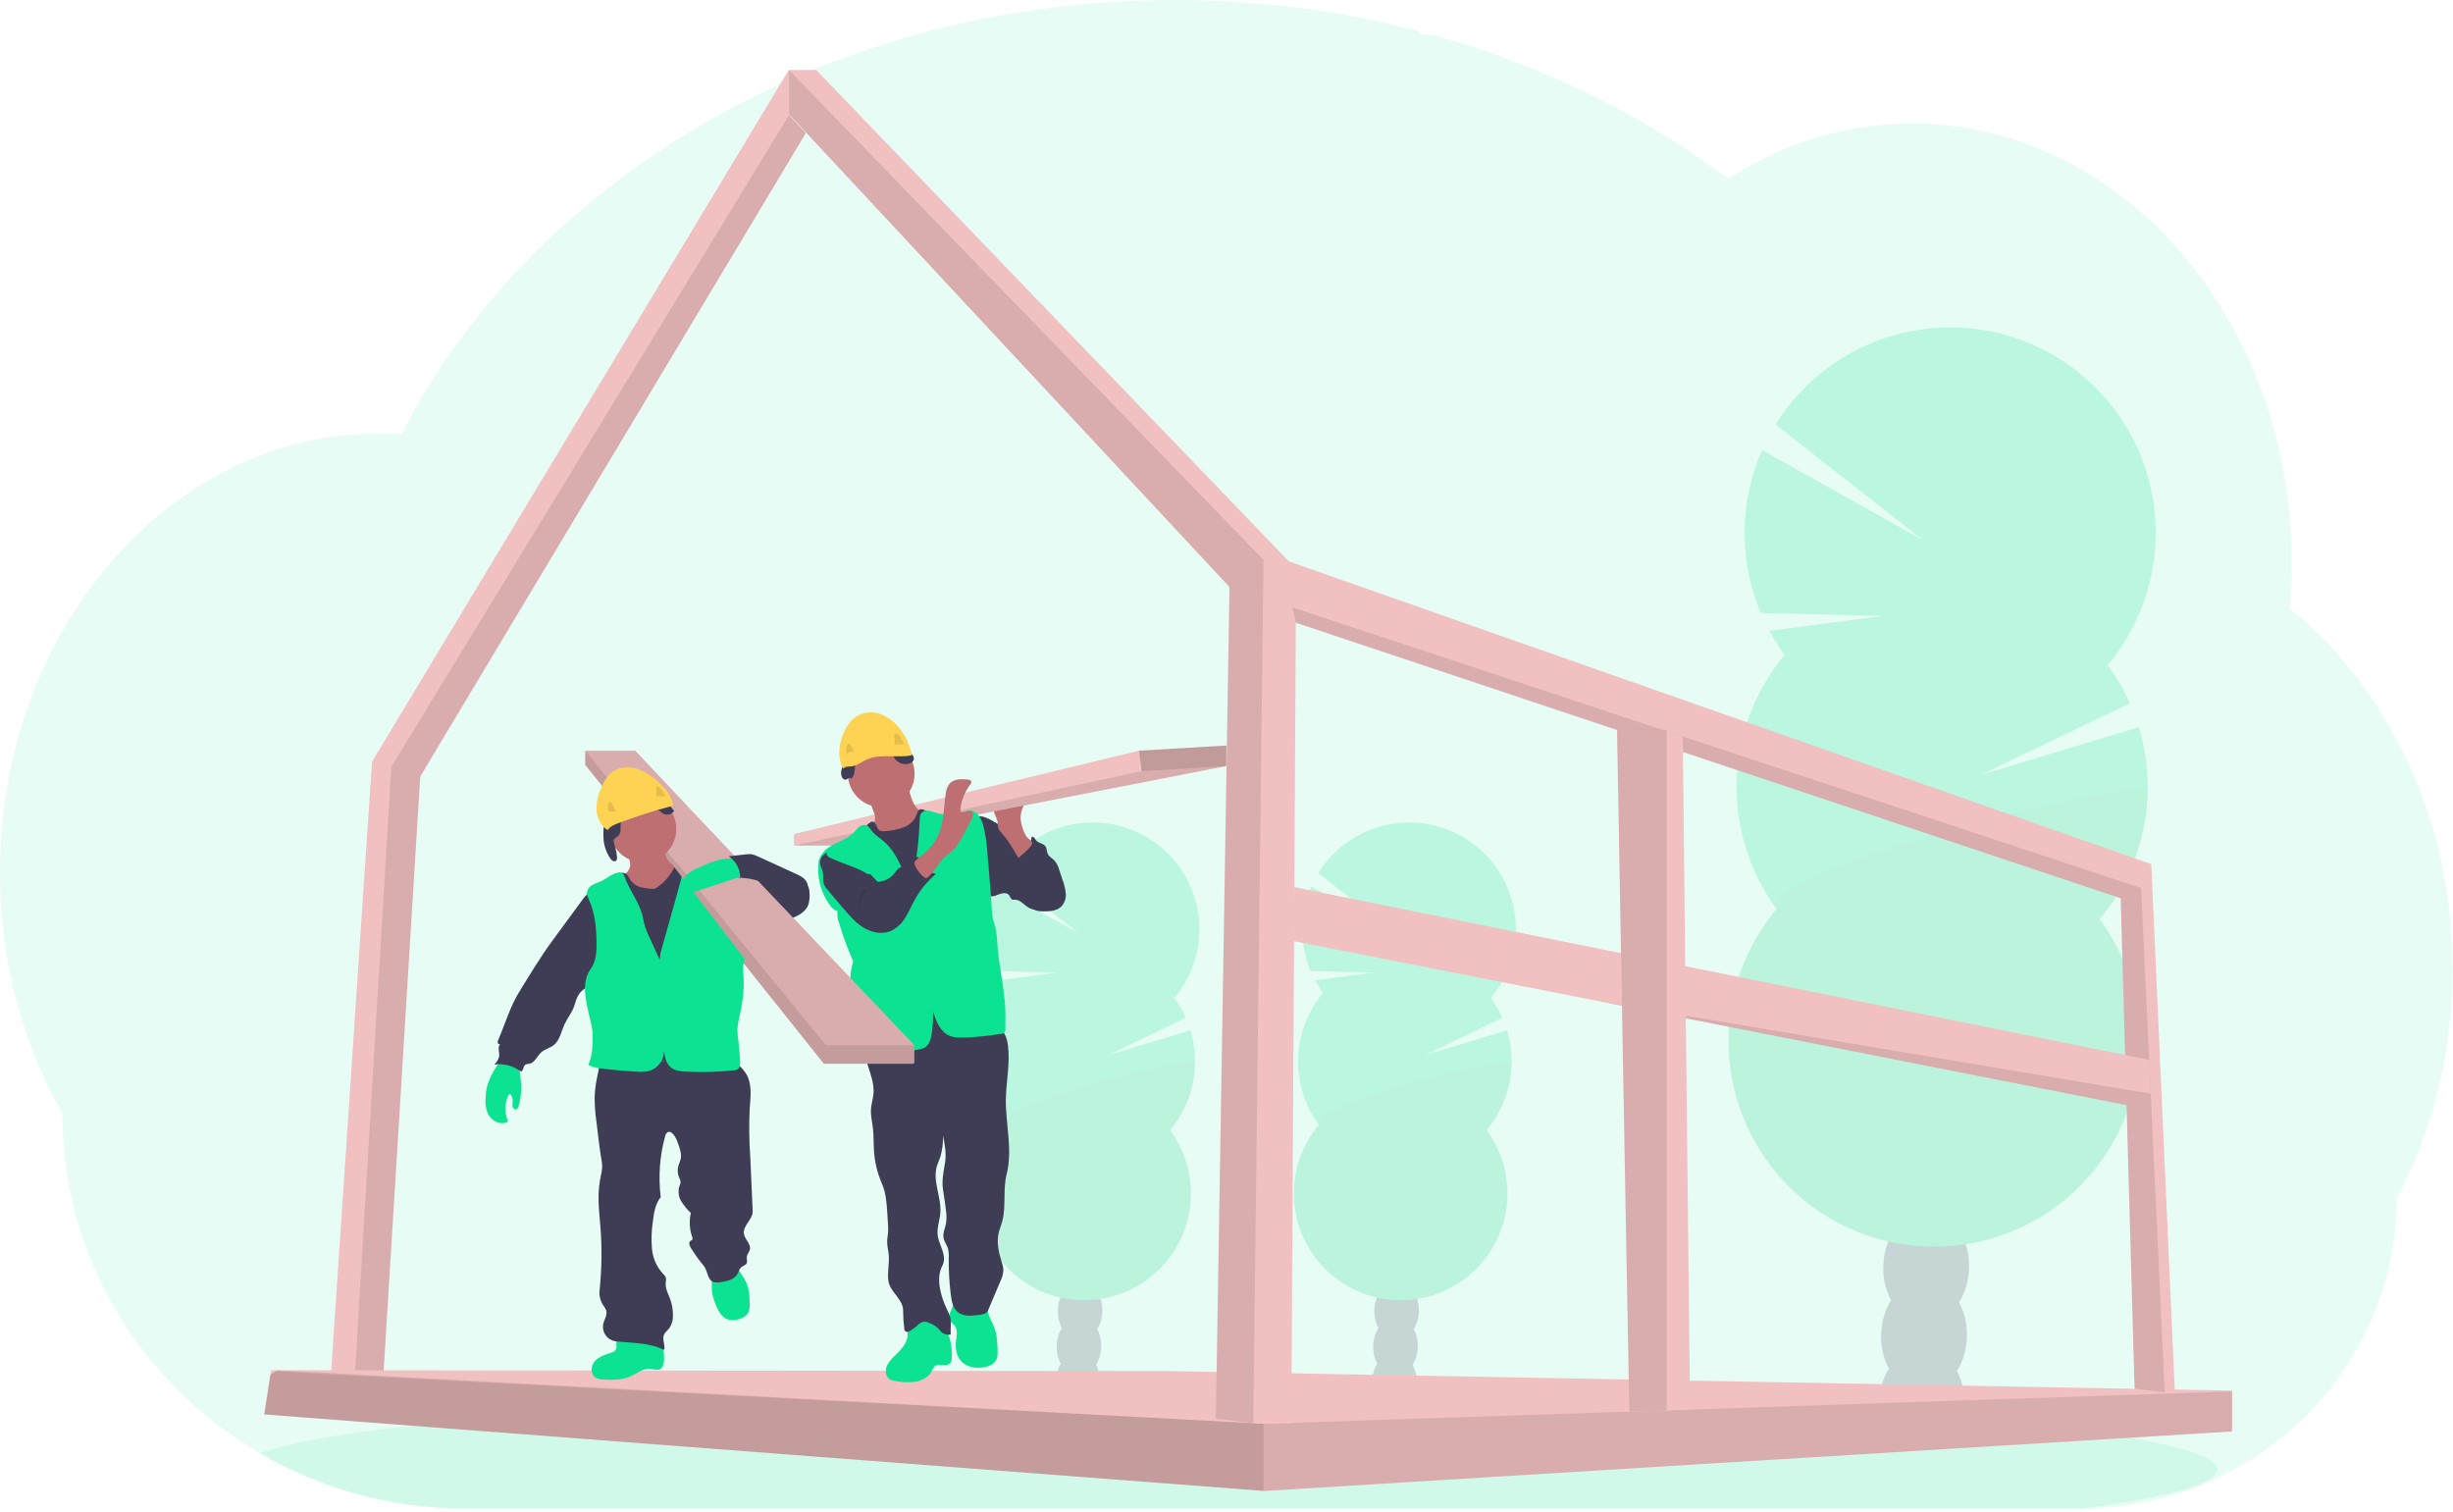 <svg xmlns="http://www.w3.org/2000/svg" width="589" height="363" viewBox="0 0 589 363" fill="none"><g clip-path="url(#clip0_2595_26)"><path opacity="0.1" d="M588.912 232.655C588.922 242.469 587.735 252.248 585.377 261.775C584.584 264.985 583.662 268.128 582.612 271.205C581.327 275.003 579.839 278.728 578.152 282.365C577.302 284.205 576.404 286.008 575.457 287.775C575.473 297.839 573.401 307.797 569.372 317.02C562.09 333.567 549.104 346.947 532.782 354.72C522.577 359.589 511.424 362.15 500.117 362.22H111.797C94.52 362.257 77.541 357.718 62.587 349.065L62.357 348.935C60.227 347.688 58.151 346.368 56.127 344.975C51.575 341.83 47.298 338.304 43.342 334.435C37.988 329.203 33.271 323.358 29.287 317.02C19.931 302.164 14.975 284.962 14.992 267.405C5.517 250.78 -0.008 230.865 -0.008 209.465C-0.008 182.465 8.772 157.835 23.197 139.19C26.204 135.295 29.499 131.629 33.052 128.225C36.558 124.856 40.327 121.771 44.322 119C47.519 116.78 50.859 114.776 54.322 113C55.767 112.265 57.217 111.57 58.692 110.925C59.987 110.35 61.297 109.815 62.622 109.31C64.212 108.707 65.822 108.152 67.452 107.645C69.082 107.138 70.691 106.695 72.277 106.315C74.611 105.745 76.984 105.282 79.397 104.925C81.397 104.63 83.397 104.425 85.397 104.27C86.987 104.15 88.592 104.085 90.207 104.065H91.082C92.862 104.065 94.632 104.135 96.387 104.255C96.572 103.885 96.772 103.51 96.957 103.145C97.657 101.81 98.382 100.48 99.112 99.18C99.111 99.168 99.111 99.157 99.112 99.145C99.237 98.915 99.362 98.69 99.492 98.47C100.082 97.405 100.697 96.35 101.327 95.305C101.617 94.805 101.902 94.335 102.197 93.865C102.26 93.748 102.328 93.635 102.402 93.525C102.702 93.025 103.007 92.525 103.317 92.025C104.861 89.558 106.466 87.135 108.132 84.755L108.557 84.145C108.817 83.775 109.057 83.415 109.347 83.045C110.037 82.08 110.747 81.11 111.462 80.16C111.962 79.48 112.462 78.805 113.002 78.16C114.302 76.493 115.635 74.827 117.002 73.16C118.369 71.493 119.789 69.848 121.262 68.225C121.462 68 121.662 67.78 121.872 67.56L124.007 65.23C124.112 65.12 124.202 65.02 124.302 64.92C124.557 64.645 124.802 64.37 125.077 64.105C126.222 62.89 127.397 61.7 128.577 60.515C134.582 54.534 140.98 48.96 147.727 43.83C147.992 43.62 148.262 43.42 148.527 43.22C149.797 42.265 151.087 41.32 152.377 40.39C159.473 35.3 166.89 30.673 174.582 26.54C175.112 26.235 175.652 25.95 176.197 25.67C183.093 22.022 190.186 18.757 197.442 15.89C201.397 14.325 205.442 12.855 209.512 11.51C212.222 10.62 214.942 9.775 217.697 8.98C222.004 7.74 226.34 6.628 230.707 5.645C243.572 2.758 256.659 0.975 269.827 0.315C273.827 0.112 277.872 0.007 281.962 2.06464e-05C301.697 -0.026 321.355 2.461 340.462 7.4C340.66 7.699 340.93 7.942 341.247 8.107C341.565 8.273 341.919 8.354 342.277 8.345H343.957C344.687 8.545 345.412 8.745 346.142 8.955C350.219 10.128 354.237 11.41 358.197 12.8L359.197 13.16C368.971 16.636 378.481 20.813 387.652 25.66C395.92 30.019 403.88 34.937 411.477 40.38C412.647 41.22 413.8 42.067 414.937 42.92C416.317 42.037 417.72 41.19 419.147 40.38C424.657 37.242 430.508 34.748 436.587 32.945C449.296 29.184 462.743 28.658 475.707 31.415C492.332 34.94 507.382 43.69 519.537 56.135C524.486 61.227 528.892 66.82 532.682 72.825C532.957 73.255 533.232 73.69 533.497 74.13C536.755 79.445 539.555 85.026 541.867 90.815C541.952 91.03 542.037 91.23 542.112 91.44C544.247 96.861 545.968 102.435 547.262 108.115C547.322 108.405 547.392 108.69 547.452 108.98C548.662 114.477 549.484 120.053 549.912 125.665C549.912 125.865 549.912 126.07 549.952 126.28C550.162 129.183 550.269 132.117 550.272 135.08C550.272 137.73 550.182 140.36 550.017 142.97C550.017 143.255 549.977 143.55 549.952 143.845C549.907 144.6 549.842 145.345 549.777 146.105C553.596 149.185 557.17 152.557 560.467 156.19C561.924 157.78 563.334 159.43 564.697 161.14C568.85 166.345 572.499 171.931 575.597 177.825C584.052 193.785 588.912 212.56 588.912 232.655Z" fill="#0BE392"></path><path opacity="0.1" d="M532.412 352.87C532.412 356.285 520.647 359.485 500.117 362.235H111.797C94.52 362.272 77.541 357.733 62.587 349.08L62.357 348.95C68.257 346.8 78.907 344.795 93.402 342.985L94.052 342.905C100.552 342.11 107.817 341.355 115.757 340.64C115.957 340.64 116.162 340.61 116.362 340.585C122.662 340.025 129.364 339.5 136.467 339.01C136.692 339.01 136.912 338.97 137.137 338.96C139.877 338.763 142.674 338.577 145.527 338.4L146.627 338.33C167.402 337.04 191.017 336.01 216.627 335.33H216.657C220.244 335.23 223.869 335.142 227.532 335.065C231.606 334.968 235.729 334.883 239.902 334.81C243.087 334.74 246.312 334.69 249.547 334.64H249.622C264.217 334.42 279.297 334.31 294.717 334.31C332.847 334.31 368.887 335.005 400.822 336.255H400.912C405.822 336.445 410.642 336.655 415.342 336.87L419.342 337.06C424.646 337.313 429.812 337.585 434.842 337.875C493.992 341.24 532.412 346.705 532.412 352.87Z" fill="#0BE392"></path><g opacity="0.2"><path d="M340.14 332.015C340.124 332.554 340.062 333.091 339.955 333.62C336.475 333.067 332.975 332.567 329.455 332.12C329.455 331.98 329.455 331.835 329.455 331.69C329.488 330.191 329.919 328.727 330.705 327.45C331.735 325.82 333.3 324.8 335.025 324.855C336.75 324.91 338.245 326.025 339.17 327.71C339.87 329.033 340.204 330.519 340.14 332.015Z" fill="#3F3D56"></path><path d="M340.428 323.471C340.55 319.604 338.255 316.394 335.302 316.3C332.348 316.207 329.855 319.266 329.733 323.133C329.611 327 331.906 330.21 334.859 330.303C337.812 330.397 340.305 327.338 340.428 323.471Z" fill="#3F3D56"></path><path d="M340.699 314.911C340.821 311.044 338.526 307.834 335.573 307.74C332.62 307.647 330.127 310.706 330.004 314.573C329.882 318.44 332.177 321.65 335.131 321.743C338.084 321.837 340.577 318.777 340.699 314.911Z" fill="#3F3D56"></path><path d="M340.969 306.35C341.091 302.484 338.796 299.273 335.843 299.18C332.889 299.087 330.396 302.146 330.274 306.012C330.152 309.879 332.447 313.09 335.4 313.183C338.353 313.276 340.846 310.217 340.969 306.35Z" fill="#3F3D56"></path><path d="M341.236 297.79C341.358 293.923 339.063 290.713 336.11 290.62C333.157 290.526 330.664 293.585 330.542 297.452C330.419 301.319 332.714 304.529 335.668 304.623C338.621 304.716 341.114 301.657 341.236 297.79Z" fill="#3F3D56"></path><path d="M317.69 238.395C316.986 237.442 316.351 236.439 315.79 235.395L329.92 233.53L314.71 233.165C313.353 229.945 312.667 226.483 312.693 222.989C312.72 219.495 313.459 216.043 314.865 212.845L334.925 224.07L316.55 209.65C318.404 206.652 320.856 204.068 323.753 202.06C326.65 200.052 329.93 198.663 333.388 197.98C336.846 197.297 340.408 197.334 343.851 198.089C347.294 198.844 350.544 200.301 353.399 202.368C356.254 204.436 358.651 207.07 360.442 210.106C362.233 213.142 363.379 216.514 363.808 220.013C364.237 223.512 363.94 227.061 362.936 230.44C361.931 233.819 360.241 236.954 357.97 239.65C359.066 241.133 359.996 242.731 360.745 244.415L342.2 253.315L361.865 247.4C363.104 251.486 363.303 255.817 362.446 260C361.589 264.183 359.702 268.085 356.955 271.355C359.81 275.229 361.518 279.828 361.882 284.626C362.247 289.424 361.253 294.228 359.016 298.489C356.778 302.749 353.387 306.294 349.23 308.717C345.073 311.141 340.318 312.346 335.508 312.195C330.698 312.043 326.028 310.541 322.032 307.86C318.036 305.179 314.874 301.428 312.91 297.035C310.945 292.642 310.257 287.785 310.922 283.019C311.588 278.253 313.582 273.771 316.675 270.085C313.264 265.456 311.509 259.814 311.69 254.067C311.871 248.32 313.979 242.8 317.675 238.395H317.69Z" fill="#0BE392"></path><path opacity="0.1" d="M362.955 255.685C362.78 261.436 360.666 266.958 356.955 271.355C359.81 275.229 361.518 279.828 361.882 284.626C362.247 289.424 361.253 294.228 359.016 298.489C356.778 302.749 353.387 306.294 349.23 308.717C345.073 311.141 340.318 312.346 335.508 312.195C330.698 312.043 326.028 310.541 322.032 307.86C318.036 305.179 314.874 301.428 312.91 297.035C310.945 292.642 310.257 287.785 310.922 283.019C311.588 278.253 313.582 273.771 316.675 270.085C313.39 265.62 363.045 252.81 362.955 255.685Z" fill="black"></path></g><g opacity="0.2"><path d="M264.14 332.015C264.124 332.554 264.062 333.091 263.955 333.62C260.475 333.067 256.975 332.567 253.455 332.12C253.455 331.98 253.455 331.835 253.455 331.69C253.488 330.191 253.919 328.727 254.705 327.45C255.735 325.82 257.3 324.8 259.025 324.855C260.75 324.91 262.245 326.025 263.17 327.71C263.87 329.033 264.204 330.519 264.14 332.015Z" fill="#3F3D56"></path><path d="M264.422 323.473C264.544 319.606 262.249 316.396 259.296 316.303C256.342 316.209 253.849 319.268 253.727 323.135C253.605 327.002 255.9 330.212 258.853 330.306C261.806 330.399 264.3 327.34 264.422 323.473Z" fill="#3F3D56"></path><path d="M264.695 314.913C264.817 311.046 262.522 307.836 259.569 307.742C256.616 307.649 254.123 310.708 254.001 314.575C253.878 318.442 256.173 321.652 259.127 321.745C262.08 321.839 264.573 318.78 264.695 314.913Z" fill="#3F3D56"></path><path d="M264.963 306.353C265.085 302.486 262.79 299.275 259.837 299.182C256.883 299.089 254.39 302.148 254.268 306.015C254.146 309.881 256.441 313.092 259.394 313.185C262.347 313.278 264.841 310.219 264.963 306.353Z" fill="#3F3D56"></path><path d="M265.23 297.792C265.353 293.925 263.058 290.715 260.104 290.622C257.151 290.528 254.658 293.587 254.536 297.454C254.414 301.321 256.709 304.531 259.662 304.625C262.615 304.718 265.108 301.659 265.23 297.792Z" fill="#3F3D56"></path><path d="M241.69 238.395C240.986 237.442 240.351 236.439 239.79 235.395L253.92 233.53L238.71 233.165C237.353 229.945 236.667 226.483 236.693 222.989C236.72 219.495 237.459 216.043 238.865 212.845L258.925 224.07L240.55 209.65C242.404 206.652 244.856 204.068 247.753 202.06C250.65 200.052 253.93 198.663 257.388 197.98C260.846 197.297 264.408 197.334 267.851 198.089C271.294 198.844 274.544 200.301 277.399 202.368C280.254 204.436 282.651 207.07 284.442 210.106C286.233 213.142 287.379 216.514 287.808 220.013C288.237 223.512 287.94 227.061 286.936 230.44C285.931 233.819 284.241 236.954 281.97 239.65C283.066 241.133 283.996 242.731 284.745 244.415L266.2 253.315L285.865 247.4C287.104 251.486 287.303 255.817 286.446 260C285.589 264.183 283.702 268.085 280.955 271.355C283.811 275.229 285.518 279.828 285.882 284.626C286.247 289.424 285.253 294.228 283.016 298.489C280.778 302.749 277.387 306.294 273.23 308.717C269.073 311.141 264.318 312.346 259.508 312.195C254.698 312.043 250.028 310.541 246.032 307.86C242.036 305.179 238.874 301.428 236.91 297.035C234.945 292.642 234.257 287.785 234.922 283.019C235.588 278.253 237.582 273.771 240.675 270.085C237.264 265.456 235.509 259.814 235.69 254.067C235.871 248.32 237.979 242.8 241.675 238.395H241.69Z" fill="#0BE392"></path><path opacity="0.1" d="M286.955 255.685C286.78 261.436 284.666 266.958 280.955 271.355C283.811 275.229 285.518 279.828 285.882 284.626C286.247 289.424 285.253 294.228 283.016 298.489C280.778 302.749 277.387 306.294 273.23 308.717C269.073 311.141 264.318 312.346 259.508 312.195C254.698 312.043 250.028 310.541 246.032 307.86C242.036 305.179 238.874 301.428 236.91 297.035C234.945 292.642 234.257 287.785 234.922 283.019C235.588 278.253 237.582 273.771 240.675 270.085C237.39 265.62 287.045 252.81 286.955 255.685Z" fill="black"></path></g><g opacity="0.2"><path d="M471.743 337.485C471.705 338.507 471.583 339.523 471.378 340.525C464.678 339.455 457.929 338.498 451.133 337.655C451.133 337.385 451.133 337.11 451.133 336.83C451.196 333.943 452.028 331.124 453.543 328.665C455.543 325.53 458.543 323.565 461.858 323.665C465.173 323.765 468.058 325.92 469.858 329.165C471.215 331.721 471.866 334.593 471.743 337.485Z" fill="#3F3D56"></path><path d="M472.286 321.023C472.521 313.577 468.1 307.394 462.412 307.215C456.723 307.035 451.921 312.926 451.686 320.372C451.451 327.819 455.871 334.001 461.56 334.181C467.248 334.361 472.05 328.47 472.286 321.023Z" fill="#3F3D56"></path><path d="M472.805 304.543C473.04 297.096 468.62 290.914 462.931 290.734C457.243 290.555 452.441 296.446 452.205 303.892C451.97 311.339 456.391 317.521 462.079 317.701C467.768 317.881 472.57 311.99 472.805 304.543Z" fill="#3F3D56"></path><path d="M473.33 288.063C473.566 280.616 469.145 274.434 463.457 274.254C457.768 274.074 452.966 279.965 452.731 287.412C452.495 294.859 456.916 301.041 462.605 301.221C468.293 301.401 473.095 295.51 473.33 288.063Z" fill="#3F3D56"></path><path d="M473.265 270.833C473.488 263.382 469.056 257.204 463.364 257.034C457.673 256.863 452.878 262.764 452.655 270.214C452.431 277.665 456.864 283.843 462.555 284.014C468.246 284.184 473.041 278.283 473.265 270.833Z" fill="#3F3D56"></path><path d="M428.518 157.255C427.168 155.419 425.947 153.493 424.863 151.49L452.063 147.9L422.788 147.195C420.173 140.997 418.85 134.332 418.899 127.605C418.949 120.879 420.371 114.233 423.078 108.075L461.703 129.68L426.333 101.92C429.909 96.162 434.633 91.202 440.21 87.35C445.787 83.498 452.098 80.835 458.749 79.529C465.4 78.222 472.249 78.3 478.869 79.756C485.489 81.213 491.738 84.017 497.227 87.994C502.715 91.972 507.326 97.037 510.771 102.874C514.216 108.711 516.423 115.196 517.252 121.923C518.081 128.65 517.516 135.476 515.592 141.976C513.668 148.475 510.426 154.509 506.068 159.7C508.174 162.557 509.966 165.633 511.413 168.875L475.708 186.02L513.563 174.62C515.948 182.477 516.337 190.805 514.693 198.85C513.049 206.896 509.424 214.404 504.148 220.695C509.643 228.152 512.929 237.006 513.629 246.243C514.33 255.48 512.417 264.727 508.11 272.929C503.802 281.13 497.274 287.953 489.271 292.619C481.268 297.284 472.114 299.604 462.855 299.312C453.596 299.02 444.607 296.128 436.914 290.968C429.221 285.808 423.135 278.586 419.353 270.13C415.57 261.674 414.244 252.324 415.525 243.15C416.806 233.975 420.643 225.347 426.598 218.25C420.035 209.338 416.656 198.48 417.004 187.418C417.352 176.356 421.407 165.731 428.518 157.25V157.255Z" fill="#0BE392"></path><path opacity="0.1" d="M515.667 190.535C515.339 201.599 511.287 212.229 504.167 220.705C509.662 228.162 512.948 237.016 513.649 246.253C514.35 255.49 512.437 264.737 508.129 272.939C503.822 281.14 497.294 287.963 489.291 292.629C481.288 297.294 472.134 299.614 462.875 299.322C453.616 299.03 444.626 296.138 436.933 290.978C429.24 285.818 423.155 278.596 419.372 270.14C415.59 261.684 414.264 252.334 415.545 243.16C416.826 233.985 420.663 225.356 426.617 218.26C420.247 209.655 515.842 185 515.667 190.535Z" fill="black"></path></g><path d="M78.912 338.365L84.157 338.35H91.552L100.902 186.46L193.497 31.945L189.472 27.625V16.685L89.332 182.88L78.912 338.365Z" fill="#F1C0C0"></path><path opacity="0.1" d="M84.717 338.35H91.552L100.902 186.46L193.497 31.945L189.472 27.625L93.962 184.145L84.717 338.35Z" fill="black"></path><path d="M63.457 339.63L303.382 357.99L303.587 358.005L535.782 343.725L535.957 343.715V333.91L280.107 329.215L66.652 329.01H65.092L64.922 330.11L63.457 339.63Z" fill="#F1C0C0"></path><path opacity="0.1" d="M63.457 339.63L303.382 357.99L303.587 358.005L535.782 343.725L535.957 343.535V334.115H535.752L303.382 341.875L66.652 329.01H66.617L66.197 329.285L64.922 330.11L63.457 339.63Z" fill="black"></path><path opacity="0.1" d="M63.457 339.63L303.382 357.99V341.875L66.197 329.285L64.922 330.11L63.457 339.63Z" fill="black"></path><path d="M189.441 27.42L295.216 140.95L291.946 340.65L300.931 341.735L301.081 341.755H310.066L311.141 149.525L509.206 215.685L512.546 333.485L519.776 334.295L522.226 334.57L516.556 207.515L309.506 134.825L195.976 16.8H189.441V27.42Z" fill="#F1C0C0"></path><path opacity="0.1" d="M310.326 145.85L311.141 149.525L509.206 215.685L512.546 333.485L519.776 334.295L514.106 213.235L310.326 145.85Z" fill="black"></path><path opacity="0.1" d="M189.441 27.42L295.216 140.95L291.946 340.65L300.931 341.735L303.381 134.415L189.441 16.8V27.42Z" fill="black"></path><path d="M310.711 225.995L383.356 240.3L383.381 240.305L510.616 265.37L516.441 263.035L516.421 262.625L516.041 254.5L310.786 213.025L310.711 225.995Z" fill="#F1C0C0"></path><path opacity="0.1" d="M383.381 240.305L510.616 265.37L516.441 263.035L516.421 262.625L383.381 240.305Z" fill="black"></path><path d="M388.246 175.28L390.211 283.45L391.226 338.945L400.171 338.645L405.801 338.455L404.051 176.845L400.171 175.555L399.321 175.28H388.246Z" fill="#F1C0C0"></path><path opacity="0.1" d="M388.326 175.255V175.28L390.211 283.45L391.226 338.945L400.171 338.645V175.255H388.326Z" fill="black"></path><path d="M248.132 202.905C248.656 203.19 249.158 203.516 249.632 203.88C250.192 204.37 250.695 204.922 251.132 205.525C253.277 208.3 255.257 211.525 255.047 215.025C255.051 215.534 254.955 216.039 254.764 216.511C254.572 216.983 254.289 217.413 253.932 217.775C253.047 218.53 251.777 218.565 250.617 218.565C249.357 218.565 248.032 218.565 246.942 217.915C245.852 217.265 244.942 216 243.652 216.03C243.47 216.06 243.284 216.06 243.102 216.03C242.657 215.885 242.567 215.3 242.277 214.93C241.777 214.265 240.722 214.43 239.937 214.72C239.152 215.01 238.282 215.445 237.507 215.11C237.057 214.873 236.689 214.505 236.452 214.055C234.597 211.055 234.202 207.45 233.852 203.965C233.637 201.845 231.997 194.615 236.522 196.26C238.522 196.98 240.392 198.42 242.212 199.475L248.132 202.905Z" fill="#3F3D56"></path><path d="M243.662 203.62C244.067 203.911 244.556 204.058 245.054 204.038C245.551 204.018 246.028 203.832 246.407 203.51C247.152 202.837 247.626 201.917 247.742 200.92C248.242 200.765 248.497 201.42 248.817 201.82C249.377 202.5 250.517 202.49 251.027 203.215C251.382 203.715 251.302 204.41 251.552 204.975C251.877 205.705 252.682 206.085 253.232 206.675C253.752 207.32 254.127 208.068 254.332 208.87L255.152 211.33C255.545 212.353 255.797 213.424 255.902 214.515C255.954 215.06 255.897 215.61 255.734 216.133C255.571 216.656 255.305 217.141 254.952 217.56C253.852 218.745 252.047 218.87 250.452 218.835C249.92 218.846 249.388 218.784 248.872 218.65C247.457 218.21 246.552 216.785 246.177 215.35C245.802 213.915 245.842 212.41 245.622 210.94C245.385 209.496 244.965 208.088 244.372 206.75C243.932 205.71 242.722 204.16 242.742 203.055C243.102 203.055 243.362 203.385 243.662 203.62Z" fill="#3F3D56"></path><path d="M245.457 198.555C245.223 197.845 245.087 197.107 245.052 196.36C245.052 194.86 245.737 193.45 246.427 192.11L240.712 192.885C240.022 192.98 239.252 193.12 238.862 193.695C238.714 193.98 238.637 194.296 238.637 194.617C238.637 194.939 238.714 195.255 238.862 195.54C239.149 196.11 239.377 196.708 239.542 197.325C239.555 197.864 239.617 198.402 239.727 198.93C239.905 199.318 240.154 199.669 240.462 199.965C242.097 201.775 243.322 203.91 244.542 206.025C244.507 205.965 247.987 203.27 247.847 202.39C247.767 201.89 246.762 201.29 246.442 200.81C246 200.113 245.668 199.353 245.457 198.555Z" fill="#BE6F72"></path><path d="M294.457 179.02V183.945L210.122 200.395L205.747 203.045H190.652V200.27L273.512 180.25L294.457 179.02Z" fill="#F1C0C0"></path><path opacity="0.1" d="M294.457 183.945L210.122 200.395L205.747 203.045H190.652L274.127 185.18L294.457 183.945Z" fill="black"></path><path d="M226.747 318.83C225.807 317.692 224.51 316.906 223.066 316.599C221.623 316.292 220.118 316.483 218.797 317.14C218.514 317.273 218.265 317.468 218.067 317.71C217.567 318.41 217.887 319.375 217.932 320.24C218.047 322.35 216.367 324.065 214.857 325.54C214.047 326.33 213.222 327.175 212.857 328.25C212.492 329.325 212.762 330.69 213.742 331.25C214.169 331.464 214.635 331.594 215.112 331.63C216.71 331.942 218.349 331.987 219.962 331.765C221.557 331.46 223.122 330.555 223.812 329.085C223.945 328.687 224.165 328.323 224.457 328.02C225.337 327.325 226.687 328.14 227.687 327.645C228.512 327.235 228.547 326.59 228.557 325.74C228.587 323.39 228.237 320.73 226.747 318.83Z" fill="#0BE392"></path><path d="M238.746 318.74C239.361 320.36 239.446 322.125 239.526 323.855C239.571 324.855 239.601 325.925 239.061 326.77C238.521 327.615 237.466 328.06 236.456 328.27C234.371 328.7 231.956 328.295 230.611 326.64C229.581 325.375 229.366 323.64 229.556 322C229.716 320.655 230.056 319.08 229.091 318.125C228.841 317.87 228.516 317.69 228.286 317.415C227.786 316.805 227.866 315.885 228.136 315.135C228.488 314.418 228.751 313.661 228.921 312.88C228.961 312.51 235.691 313.14 236.311 313.445C237.156 313.86 237.026 314.555 237.281 315.395C237.636 316.565 238.316 317.62 238.746 318.74Z" fill="#0BE392"></path><path d="M239.982 246.91C241.302 247.765 241.812 249.445 242.017 251.005C242.582 255.28 241.592 259.6 241.517 263.915C241.447 269.96 243.197 276.115 241.702 281.97C240.807 285.47 241.567 289.47 240.727 293.005C240.477 294.055 240.017 295.045 239.777 296.095C239.277 298.37 239.802 300.75 240.507 302.975C240.732 303.575 240.875 304.202 240.932 304.84C240.898 305.822 240.649 306.785 240.202 307.66L237.202 314.755C236.867 315.55 235.547 315.68 234.702 315.785C233.112 315.975 231.337 316.11 230.072 315.125C228.807 314.14 228.502 312.49 228.307 310.95C227.933 307.994 227.766 305.015 227.807 302.035C227.862 301.257 227.793 300.476 227.602 299.72C227.327 298.865 226.722 298.125 226.557 297.22C226.347 296.05 226.942 294.9 227.162 293.72C227.313 292.642 227.296 291.548 227.112 290.475C226.917 288.875 226.692 287.275 226.437 285.685C226.077 283.46 226.592 281.265 226.937 279.035C227.262 276.94 226.847 274.805 226.437 272.725C226.472 274.413 226.262 276.098 225.812 277.725C225.547 278.52 225.167 279.28 224.937 280.09C223.912 283.725 226.097 287.54 225.787 291.305C225.642 293.065 224.952 294.805 225.147 296.54C225.282 297.81 225.872 298.975 226.277 300.185C226.682 301.395 226.892 302.78 226.277 303.91C224.652 306.98 225.867 311.155 227.322 314.305C227.617 314.864 227.875 315.442 228.092 316.035C228.522 317.455 228.162 318.98 228.277 320.46C227.858 320.529 227.429 320.501 227.023 320.379C226.617 320.256 226.244 320.043 225.932 319.755C225.712 319.525 225.532 319.255 225.317 319.015C224.716 318.443 224.005 317.998 223.227 317.71C222.77 317.454 222.25 317.335 221.727 317.365C221.178 317.519 220.683 317.826 220.302 318.25C219.808 318.685 219.283 319.084 218.732 319.445C218.497 319.625 218.223 319.747 217.932 319.8C217.786 319.823 217.636 319.799 217.504 319.731C217.372 319.664 217.265 319.557 217.197 319.425C217.166 319.342 217.147 319.254 217.142 319.165C216.956 317.655 216.858 316.136 216.847 314.615C216.847 312 213.717 310.2 213.322 307.615C213.007 305.53 213.592 303.405 213.397 301.305C213.302 300.225 213.002 299.165 213.022 298.085C213.022 297.385 213.182 296.7 213.237 296.005C213.283 295.234 213.271 294.46 213.202 293.69L213.047 291.275C212.897 288.89 212.732 286.455 211.792 284.275C210.677 281.73 210.017 279.008 209.842 276.235C209.742 274.485 209.807 272.735 209.607 270.98C209.427 269.395 209.027 267.82 209.142 266.23C209.237 265 209.642 263.81 209.737 262.58C209.932 260.215 209.032 257.915 208.327 255.65C207.622 253.385 207.102 250.875 208.027 248.69C208.159 248.331 208.379 248.012 208.667 247.76C209.022 247.525 209.425 247.375 209.847 247.32C218.426 245.518 227.219 244.957 235.957 245.655C237.382 245.736 238.764 246.167 239.982 246.91Z" fill="#3F3D56"></path><path d="M211.596 193.805C216.02 193.805 219.606 190.219 219.606 185.795C219.606 181.371 216.02 177.785 211.596 177.785C207.172 177.785 203.586 181.371 203.586 185.795C203.586 190.219 207.172 193.805 211.596 193.805Z" fill="#BE6F72"></path><path d="M210.047 195.8C210.162 196.258 210.162 196.737 210.047 197.195C209.921 197.515 209.744 197.812 209.522 198.075C208.747 199.075 207.889 200.009 206.957 200.865C207.432 201.925 208.286 202.769 209.352 203.23C210.41 203.681 211.521 203.998 212.657 204.175C213.224 204.324 213.815 204.365 214.397 204.295C214.934 204.16 215.442 203.93 215.897 203.615L220.347 200.95C221.018 200.586 221.64 200.138 222.197 199.615C223.013 198.776 223.475 197.655 223.487 196.485C223.508 196.275 223.451 196.066 223.327 195.895C223.156 195.747 222.943 195.657 222.717 195.64C221.152 195.295 219.917 194.025 219.217 192.585C218.584 191.109 218.175 189.547 218.002 187.95L213.257 190.45C212.552 190.825 211.852 191.2 211.122 191.525C210.657 191.735 209.717 191.91 209.387 192.335C208.757 193.12 209.882 194.855 210.047 195.8Z" fill="#BE6F72"></path><path d="M206.986 199.41C206.311 199.964 205.783 200.677 205.451 201.485C205.141 202.485 205.451 203.54 205.731 204.53C207.044 208.75 208.046 213.059 208.731 217.425C209.151 220.425 209.306 223.47 209.511 226.505C209.931 232.695 210.541 242.565 211.356 248.715C214.356 248.85 217.281 247.975 220.256 247.655C225.816 247.065 231.541 248.415 236.986 247.155C235.666 241.94 234.346 233.035 233.026 227.825C232.442 225.772 232.037 223.673 231.816 221.55C231.701 220.025 231.771 218.495 231.791 216.96C231.836 213.96 231.671 210.96 231.506 207.96C231.316 204.46 231.126 200.96 230.296 197.535C230.239 197.099 230.034 196.695 229.716 196.39C229.216 196.025 228.566 196.155 227.971 196.235C226.15 196.466 224.306 196.029 222.781 195.005C222.121 194.555 221.236 194.005 220.621 194.505C220.359 194.807 220.186 195.175 220.121 195.57C219.849 196.277 219.429 196.919 218.89 197.451C218.35 197.983 217.703 198.393 216.991 198.655C215.567 199.171 214.074 199.478 212.561 199.565C212.098 199.664 211.616 199.61 211.186 199.41C210.476 198.975 210.426 197.41 209.531 197.305C208.746 197.215 207.516 198.905 206.986 199.41Z" fill="#3F3D56"></path><path d="M218.817 211.62C216.972 209.855 216.162 207.295 214.817 205.12C213.901 203.658 212.731 202.371 211.362 201.32C210.674 200.866 210.043 200.33 209.482 199.725C209.007 199.14 208.647 198.36 207.927 198.135C207.63 198.07 207.321 198.079 207.027 198.16C206.734 198.241 206.464 198.392 206.242 198.6C205.801 199.02 205.384 199.464 204.992 199.93C202.872 202.125 199.147 202.43 197.467 204.97C197.014 205.509 196.706 206.154 196.572 206.845C196.088 210.542 197.044 214.283 199.242 217.295C199.668 217.993 200.321 218.523 201.092 218.795C200.987 219.727 201.111 220.671 201.452 221.545C202.378 224.71 203.515 227.808 204.857 230.82C204.536 231.998 204.312 233.201 204.187 234.415C203.837 237.47 204.162 240.57 203.832 243.63C203.562 246.13 202.832 248.565 202.807 251.07C202.807 251.47 202.842 251.945 203.187 252.15C203.371 252.244 203.576 252.288 203.782 252.275L209.932 252.46C213.502 252.565 217.107 252.67 220.622 252.01C221.09 251.941 221.544 251.797 221.967 251.585C223.157 250.92 223.552 249.42 223.742 248.085C223.99 246.353 224.089 244.604 224.037 242.855C224.782 245.21 225.667 247.645 227.917 248.665C229.107 249.205 230.467 249.165 231.772 249.13C234.585 249.005 237.388 248.716 240.167 248.265C240.338 248.286 240.512 248.267 240.675 248.209C240.837 248.151 240.984 248.056 241.103 247.931C241.222 247.806 241.31 247.655 241.36 247.49C241.411 247.325 241.421 247.15 241.392 246.98L241.422 244.25C241.482 238.705 240.107 233.405 239.572 227.885C239.402 226.145 239.417 224.385 238.992 222.68C238.817 221.965 238.562 221.265 238.407 220.545C238.274 219.84 238.19 219.127 238.157 218.41L237.767 212.91C237.582 210.365 237.317 207.91 237.122 205.37C237.015 202.897 236.656 200.441 236.052 198.04C235.617 196.54 234.712 194.84 233.147 194.655C232.312 194.56 231.502 194.925 230.707 195.18C228.753 195.795 226.656 195.787 224.707 195.155C224.105 194.917 223.477 194.75 222.837 194.655C222.515 194.611 222.186 194.654 221.886 194.779C221.585 194.903 221.324 195.106 221.127 195.365C220.933 195.756 220.842 196.189 220.862 196.625C220.627 201.62 220.192 206.765 218.817 211.62Z" fill="#0BE392"></path><path d="M210.772 211.77C208.467 209.34 206.102 206.865 203.132 205.32C201.962 204.71 200.632 204.25 199.337 204.48C198.042 204.71 196.837 205.835 196.897 207.15C196.937 207.965 197.432 208.685 197.587 209.485C197.767 210.385 197.507 211.345 197.787 212.215C198.014 212.788 198.354 213.31 198.787 213.75L202.327 217.945C203.827 219.695 205.327 221.47 207.257 222.68C209.187 223.89 211.687 224.455 213.807 223.595C215.315 222.894 216.569 221.743 217.397 220.3C218.277 218.9 218.897 217.37 219.722 215.925C221.006 213.616 222.7 211.561 224.722 209.86C223.682 209.59 222.377 209.21 221.722 208.36C221.535 208.09 221.376 207.802 221.247 207.5L220.437 205.75C220.161 205.736 219.886 205.778 219.628 205.876C219.369 205.973 219.134 206.123 218.937 206.315C218.589 206.717 218.217 207.096 217.822 207.45C217.117 207.98 216.162 208.125 215.522 208.73C215.274 208.99 215.05 209.271 214.852 209.57C214.368 210.206 213.753 210.732 213.05 211.111C212.346 211.491 211.569 211.715 210.772 211.77Z" fill="#3F3D56"></path><path d="M224.906 201.315C226.641 198.15 226.561 194.355 227.056 190.78C227.109 189.833 227.442 188.924 228.011 188.165C229.011 187.035 230.776 187.02 232.286 187.165C232.731 187.215 233.286 187.425 233.261 187.87C233.226 188.03 233.148 188.176 233.036 188.295C231.572 190.184 230.711 192.47 230.566 194.855C231.351 195.4 232.566 194.28 233.321 194.855C233.821 195.275 233.591 196.105 233.291 196.705C232.594 198.095 231.876 199.475 231.136 200.845C230.545 202.053 229.775 203.164 228.851 204.14C228.216 204.75 227.471 205.23 226.826 205.83C225.326 207.235 224.421 209.22 222.871 210.59C222.74 210.732 222.562 210.822 222.371 210.845C222.174 210.831 221.988 210.748 221.846 210.61C221.071 209.98 220.429 209.204 219.956 208.325C219.366 207.235 219.456 206.915 220.386 206.145C222.126 204.77 223.821 203.295 224.906 201.315Z" fill="#BE6F72"></path><path d="M207.871 209.62C208.171 209.805 208.541 210.015 208.871 209.86C209.006 209.778 209.12 209.667 209.206 209.535C209.778 208.772 210.254 207.943 210.626 207.065C210.69 206.941 210.726 206.804 210.731 206.665C210.731 206.345 210.446 206.11 210.181 205.925C208.761 205.02 207.234 204.294 205.636 203.765C204.316 203.265 202.936 202.83 201.536 202.955C201.01 202.99 200.496 203.132 200.026 203.371C199.556 203.609 199.14 203.941 198.801 204.345C197.801 205.63 199.476 206.02 200.526 206.485C202.956 207.59 205.586 208.23 207.871 209.62Z" fill="#0BE392"></path><path opacity="0.1" d="M206.297 218.12C206.28 218.234 206.29 218.351 206.327 218.46C206.363 218.57 206.425 218.669 206.507 218.75C206.652 218.04 206.462 217.29 206.612 216.575C206.832 215.5 207.877 214.69 207.967 213.61C206.052 213.235 206.312 216.96 206.297 218.12Z" fill="black"></path><path opacity="0.2" d="M294.457 179.02V183.945L274.127 185.18L273.512 180.25L294.457 179.02Z" fill="black"></path><path d="M204.386 186.985C205.656 185.95 204.921 183.78 205.781 182.39C206.281 181.63 207.126 181.23 207.956 180.89C208.958 180.421 210.031 180.124 211.131 180.01C211.682 179.957 212.238 180.029 212.757 180.22C213.277 180.412 213.746 180.717 214.131 181.115C214.456 181.485 214.676 181.935 214.981 182.32C215.359 182.769 215.851 183.108 216.406 183.3C216.961 183.492 217.557 183.53 218.131 183.41C218.796 183.26 219.486 182.755 219.441 182.075C219.366 181.661 219.155 181.285 218.841 181.005L217.411 179.42C215.786 177.62 213.981 175.71 211.596 175.26C209.936 174.945 208.236 175.39 206.636 175.925C205.991 176.14 205.266 176.46 205.086 177.115C204.966 177.565 205.146 178.055 205.041 178.51C204.836 179.415 203.676 179.72 203.136 180.48C202.596 181.24 202.761 182.14 202.606 182.98C202.451 183.82 202.001 184.64 201.946 185.51C201.911 186.035 202.176 187.01 202.766 187.2C203.356 187.39 204.021 186.36 204.386 186.985Z" fill="#3F3D56"></path><path d="M218.956 181.355C218.534 179.155 217.626 177.078 216.296 175.275C215.114 173.591 213.469 172.285 211.561 171.515C210.607 171.142 209.581 170.99 208.56 171.071C207.539 171.152 206.55 171.462 205.666 171.98C204.354 172.916 203.333 174.204 202.721 175.695C201.426 178.485 200.946 181.895 202.451 184.575C203.051 183.845 204.081 184.175 204.991 183.91C206.131 183.585 207.096 182.825 208.181 182.35C211.456 180.905 215.456 182.075 218.956 181.355Z" fill="#FED253"></path><path opacity="0.1" d="M203.216 181.2C203.101 180.3 203.026 179.255 203.666 178.615C203.698 178.576 203.739 178.545 203.785 178.524C203.83 178.503 203.881 178.493 203.931 178.495C203.976 178.51 204.017 178.533 204.052 178.564C204.087 178.595 204.116 178.633 204.136 178.675C204.506 179.258 204.82 179.874 205.076 180.515C204.704 180.429 204.314 180.457 203.957 180.595C203.601 180.733 203.294 180.976 203.076 181.29" fill="black"></path><path opacity="0.1" d="M214.901 178.66L214.721 176.875C214.692 176.728 214.704 176.576 214.756 176.435C214.831 176.317 214.948 176.232 215.083 176.195C215.217 176.158 215.361 176.172 215.486 176.235C215.732 176.371 215.935 176.574 216.071 176.82C216.487 177.459 216.833 178.141 217.101 178.855C216.296 178.7 215.467 178.71 214.666 178.885" fill="black"></path><path opacity="0.1" d="M219.376 251.105V255.185L215.931 255.415H197.811V251.105H219.376Z" fill="black"></path><path d="M219.376 251.105V255.415H197.811L140.521 183.65V180.26H152.531L219.376 251.105Z" fill="#F1C0C0"></path><path opacity="0.1" d="M219.376 251.105V255.415H197.811L140.521 183.65V180.26H152.531L219.376 251.105Z" fill="black"></path><path opacity="0.1" d="M219.376 251.105V255.415H197.811L140.521 183.65V180.26L198.121 251.105H219.376Z" fill="black"></path><path d="M148.032 323.035C148.07 323.238 148.065 323.446 148.019 323.647C147.972 323.848 147.885 324.037 147.762 324.203C147.639 324.369 147.483 324.507 147.304 324.61C147.125 324.713 146.927 324.777 146.722 324.8C145.332 325.27 143.857 325.735 142.872 326.8C141.887 327.865 141.692 329.84 142.872 330.705C143.475 331.069 144.168 331.257 144.872 331.25C147.137 331.405 149.497 331.375 151.552 330.415C153.022 329.735 154.407 328.575 156.022 328.68C156.857 328.73 157.747 329.12 158.492 328.74C159.237 328.36 159.447 327.3 159.452 326.415C159.471 324.568 159.193 322.729 158.627 320.97C158.552 320.73 155.372 320.545 154.992 320.47L151.137 319.97C150.407 319.875 148.832 319.325 148.257 319.935C147.682 320.545 148.032 322.31 148.032 323.035Z" fill="#0BE392"></path><path d="M171.036 310.555C171.199 311.456 171.464 312.334 171.826 313.175C172.361 314.535 173.046 315.98 174.356 316.64C175.546 317.235 177.006 317.02 178.216 316.455C178.721 316.246 179.164 315.91 179.501 315.48C179.891 314.8 180.066 314.017 180.001 313.235C180.001 311.3 179.886 309.3 179.001 307.58C178.241 306.08 176.916 304.79 176.896 303.13L172.341 304.01C172.097 304.034 171.865 304.125 171.671 304.275C171.527 304.427 171.426 304.615 171.381 304.82C170.895 306.691 170.778 308.639 171.036 310.555Z" fill="#0BE392"></path><path d="M116.642 263.055C116.452 264.665 116.532 266.39 117.372 267.78C118.212 269.17 119.982 270.09 121.512 269.535C121.59 269.515 121.664 269.479 121.728 269.43C121.793 269.382 121.847 269.32 121.887 269.25C121.928 269.081 121.905 268.903 121.822 268.75C121.147 266.947 121.202 264.952 121.977 263.19C122.077 262.96 122.292 262.69 122.527 262.78C122.625 262.83 122.704 262.911 122.752 263.01C122.994 263.429 123.115 263.906 123.102 264.39C123.031 264.828 123.018 265.273 123.062 265.715C123.157 266.145 123.617 266.55 124.017 266.365C124.133 266.294 124.233 266.2 124.311 266.089C124.389 265.978 124.444 265.853 124.472 265.72C125.587 262.495 125.082 258.97 124.572 255.595C124.576 255.518 124.563 255.44 124.534 255.368C124.505 255.296 124.461 255.231 124.404 255.178C124.348 255.125 124.28 255.086 124.206 255.062C124.132 255.038 124.054 255.03 123.977 255.04C121.617 254.805 120.327 254.24 118.977 256.435C117.817 258.285 116.642 260.83 116.642 263.055Z" fill="#0BE392"></path><path d="M144.231 254.85C143.531 257.76 142.826 260.705 142.781 263.695C142.794 265.557 142.934 267.417 143.201 269.26L143.726 273.59C143.906 275.05 144.081 276.505 144.336 277.95C144.499 278.694 144.588 279.453 144.601 280.215C144.552 280.966 144.433 281.711 144.246 282.44C143.932 283.971 143.756 285.527 143.721 287.09C143.666 289.59 143.976 292.09 144.171 294.59C144.561 299.572 144.502 304.579 143.996 309.55C143.794 310.892 144.086 312.262 144.816 313.405C145.113 313.766 145.357 314.166 145.541 314.595C145.916 315.74 145.041 316.885 144.816 318.06C144.672 318.976 144.898 319.912 145.444 320.662C145.989 321.412 146.81 321.915 147.726 322.06C151.726 322.535 155.836 322.32 159.441 324.15C159.821 323.04 158.991 321.78 159.371 320.65C159.611 319.95 160.271 319.495 160.721 318.905C161.326 318.006 161.627 316.937 161.581 315.855C161.599 314.442 161.348 313.039 160.841 311.72C160.416 310.62 159.806 309.535 159.841 308.355C159.841 307.775 160.046 307.165 159.811 306.63C159.65 306.323 159.431 306.049 159.166 305.825C157.672 304.188 156.754 302.107 156.551 299.9C156.356 297.71 156.427 295.504 156.761 293.33C157.006 291.26 157.336 289.075 158.651 287.46C158.041 282.563 158.4 277.594 159.706 272.835C159.836 272.395 160.041 271.885 160.491 271.78C160.67 271.762 160.851 271.787 161.018 271.853C161.185 271.919 161.333 272.024 161.451 272.16C162.236 272.895 162.611 273.96 162.951 274.98C163.326 276.085 163.706 277.265 163.421 278.395C163.301 278.895 163.061 279.335 162.921 279.815C162.617 280.78 162.67 281.821 163.071 282.75C163.267 283.089 163.389 283.466 163.431 283.855C163.385 284.189 163.284 284.514 163.131 284.815C162.946 285.407 162.887 286.031 162.958 286.647C163.03 287.263 163.23 287.857 163.546 288.39C164.184 289.452 164.97 290.417 165.881 291.255C165.446 293.174 165.558 295.177 166.206 297.035C166.253 297.119 166.283 297.211 166.294 297.306C166.305 297.401 166.297 297.498 166.271 297.59C166.181 297.78 165.951 297.85 165.771 297.985C165.271 298.395 165.581 299.17 165.916 299.705C166.834 301.173 167.848 302.58 168.951 303.915C169.951 305.11 169.861 307.415 171.351 307.845C171.977 307.98 172.625 307.98 173.251 307.845C174.721 307.62 176.361 307.195 177.081 305.895C177.376 305.36 177.496 304.71 177.956 304.31C178.416 303.91 179.011 303.84 179.266 303.36C179.521 302.88 179.236 302.25 179.321 301.695C179.406 301.14 179.891 300.695 180.046 300.11C180.416 298.76 178.841 297.65 178.626 296.27C178.316 294.27 180.836 292.77 180.731 290.77C180.511 286.425 180.371 282.06 180.146 277.715C179.864 273.823 179.824 269.917 180.026 266.02C180.201 263.595 180.526 261.055 179.636 258.8C178.356 255.62 174.826 253.835 171.411 253.495C167.996 253.155 164.591 253.965 161.206 254.495C155.588 255.361 149.881 255.48 144.231 254.85Z" fill="#3F3D56"></path><path d="M154.381 207.06C158.805 207.06 162.391 203.474 162.391 199.05C162.391 194.626 158.805 191.04 154.381 191.04C149.957 191.04 146.371 194.626 146.371 199.05C146.371 203.474 149.957 207.06 154.381 207.06Z" fill="#BE6F72"></path><path d="M151.121 208.555C150.849 209.189 150.392 209.725 149.809 210.094C149.226 210.462 148.545 210.646 147.856 210.62C147.566 211.82 148.261 213.03 149.056 213.975C150.707 215.896 152.84 217.342 155.236 218.164C157.632 218.986 160.204 219.153 162.686 218.65C163.652 218.477 164.569 218.095 165.371 217.53C166.453 216.627 167.18 215.369 167.421 213.98C167.651 212.601 167.717 211.2 167.616 209.805C167.644 209.53 167.566 209.254 167.396 209.035C167.196 208.88 166.949 208.799 166.696 208.805C165.006 208.655 163.241 208.59 161.756 207.76C160.271 206.93 159.216 205.055 159.931 203.515C159.816 203.755 156.896 203.87 156.511 203.92C155.306 204.09 154.101 204.28 152.901 204.5C152.325 204.532 151.755 204.639 151.206 204.82C150.481 205.195 150.751 205.01 150.921 205.69C151.176 206.73 151.551 207.475 151.121 208.555Z" fill="#BE6F72"></path><path d="M157.217 213.425C156.139 213.437 155.062 213.318 154.012 213.07C152.952 212.822 152.018 212.199 151.382 211.315C151.012 210.755 150.772 210.05 150.182 209.735C149.217 209.235 148.117 210.08 147.347 210.855C146.646 211.619 145.834 212.273 144.937 212.795C143.867 213.36 142.617 213.56 141.607 214.225C140.818 214.821 140.141 215.553 139.607 216.385L132.522 226.035C129.677 229.915 127.202 234.08 124.667 238.175C122.472 241.72 121.322 245.8 119.667 249.625C119.536 249.859 119.482 250.128 119.512 250.395C119.572 250.655 119.887 250.865 120.107 250.715C119.362 251.455 120.017 252.715 119.842 253.755C119.643 254.483 119.228 255.133 118.652 255.62C119.753 255.476 120.87 255.529 121.952 255.775C123.071 256.092 124.126 256.599 125.072 257.275C125.677 257.18 125.622 256.105 126.072 255.705C126.342 255.47 126.742 255.5 127.097 255.43C128.432 255.17 128.962 253.565 129.987 252.66C130.842 251.905 132.052 251.66 132.957 250.95C134.427 249.795 134.742 247.74 135.512 246.035C136.167 244.59 137.197 243.33 137.772 241.85C138.147 240.89 138.327 239.85 138.862 238.965C139.717 237.535 141.327 236.775 142.862 236.09C143.832 235.655 144.862 235.205 145.907 235.275C145.852 237.6 145.557 239.89 146.062 242.16C146.237 242.96 146.482 243.74 146.692 244.535C147.647 248.115 147.872 251.845 147.917 255.535C150.215 255.009 152.561 254.728 154.917 254.695C156.772 254.64 158.622 254.88 160.477 254.845C162.677 254.805 164.852 254.38 167.052 254.23C169.252 254.08 171.552 254.23 173.497 255.23C173.339 252.061 173.428 248.885 173.762 245.73L174.292 240.76C174.412 239.316 174.634 237.882 174.957 236.47C175.247 235.33 175.667 234.23 175.987 233.095C177.112 229.095 176.907 224.825 176.692 220.66C176.582 218.52 175.757 216.415 174.787 214.51C174.436 213.802 174.035 213.121 173.587 212.47C172.415 210.855 170.853 209.563 169.047 208.715C167.24 207.867 165.249 207.49 163.257 207.62C163.003 207.628 162.752 207.682 162.517 207.78C162.095 208.05 161.766 208.443 161.572 208.905C160.538 210.764 159.037 212.322 157.217 213.425Z" fill="#3F3D56"></path><path d="M147.337 201.705C147.562 201.205 148.167 201.02 148.537 200.62C149.247 199.86 148.927 198.645 149.037 197.62C149.217 196.12 150.462 194.865 151.887 194.33C153.34 193.864 154.886 193.766 156.387 194.045C157.109 194.098 157.807 194.33 158.417 194.72C158.677 194.91 158.917 195.155 159.162 195.33C159.608 195.6 160.143 195.685 160.651 195.566C161.159 195.447 161.601 195.135 161.882 194.695C160.112 192.565 158.152 190.315 155.462 189.66C154.539 189.472 153.598 189.383 152.657 189.395C151.412 189.37 150.127 189.35 148.977 189.825C147.412 190.47 146.312 191.955 145.747 193.555C145.253 195.177 144.988 196.86 144.962 198.555C144.859 199.686 144.859 200.824 144.962 201.955C145.155 203.5 145.729 204.972 146.632 206.24C146.754 206.437 146.926 206.598 147.132 206.705C149.412 207.705 147.152 202.12 147.337 201.705Z" fill="#3F3D56"></path><path d="M161.622 193.46C161.347 191.105 159.667 189.16 157.882 187.595C156.443 186.238 154.729 185.206 152.857 184.57C150.972 184.015 148.802 184.135 147.187 185.26C145.887 186.165 145.062 187.605 144.427 189.055C143.593 190.766 143.179 192.652 143.222 194.555C143.347 196.445 144.267 198.36 145.907 199.315C146.497 198.445 147.522 197.995 148.507 197.64C152.8 196.011 157.178 194.616 161.622 193.46Z" fill="#FED253"></path><path opacity="0.1" d="M146.456 192.48C146.616 192.48 146.721 192.645 146.801 192.78C147.208 193.414 147.558 194.084 147.846 194.78C147.261 194.905 146.256 195.045 145.966 194.53C145.811 194.27 145.996 192.455 146.456 192.48Z" fill="black"></path><path opacity="0.1" d="M157.852 191.35C157.732 191.465 157.592 191.23 157.592 191.06V189.12C157.589 189.066 157.601 189.012 157.627 188.965C157.648 188.941 157.673 188.922 157.702 188.908C157.73 188.895 157.761 188.887 157.792 188.885C158.197 188.84 158.532 189.185 158.792 189.515C159.187 190.05 159.53 190.621 159.817 191.22L157.702 191.155" fill="black"></path><path d="M184.246 223.475C184.707 223.038 185.198 222.636 185.716 222.27C187.101 221.345 188.776 220.98 190.331 220.39C191.886 219.8 193.466 218.845 194.071 217.295C194.374 216.326 194.473 215.304 194.361 214.295C194.376 213.872 194.301 213.452 194.141 213.06C193.951 212.714 193.68 212.419 193.351 212.2C191.241 210.64 188.411 210.515 185.791 210.675C180.015 211.033 174.353 212.447 169.086 214.845C168.808 214.937 168.564 215.111 168.386 215.345C168.284 215.562 168.237 215.801 168.251 216.04C168.158 217.515 168.35 218.993 168.816 220.395C169.506 222.175 170.926 223.61 171.521 225.425C171.791 226.24 171.881 227.105 172.116 227.925C172.309 228.772 172.81 229.517 173.521 230.015C175.496 231.195 177.361 229.61 178.731 228.38L184.246 223.475Z" fill="#3F3D56"></path><path d="M158.382 230.4L155.847 224.87C155.475 224.104 155.155 223.314 154.887 222.505C154.597 221.54 154.457 220.54 154.187 219.57C153.297 216.34 151.052 213.65 149.957 210.485C149.888 210.199 149.747 209.936 149.547 209.72C149.387 209.607 149.205 209.53 149.012 209.496C148.819 209.461 148.621 209.47 148.432 209.52C146.902 209.785 145.707 210.95 144.307 211.61C143.657 211.91 142.957 212.11 142.307 212.455C141.982 212.609 141.694 212.831 141.463 213.106C141.232 213.382 141.063 213.703 140.967 214.05C140.812 214.815 141.192 215.55 141.512 216.295C142.872 219.365 143.182 222.795 143.242 226.155C143.287 228.415 143.172 230.84 141.837 232.655C139.272 236.155 140.912 241.295 141.872 245.53C141.987 246.03 142.122 246.57 142.202 247.1C142.287 247.763 142.325 248.431 142.317 249.1C142.317 251.345 142.192 253.66 141.252 255.695C142.18 256.189 143.203 256.479 144.252 256.545C147.156 256.915 150.071 257.175 152.997 257.325C153.914 257.411 154.839 257.364 155.742 257.185C156.815 256.895 157.761 256.256 158.43 255.369C159.099 254.481 159.453 253.396 159.437 252.285C159.597 253.67 159.892 255.175 160.897 256.135C161.902 257.095 163.367 257.24 164.732 257.315C168.585 257.519 172.447 257.411 176.282 256.99C176.527 256.979 176.768 256.923 176.992 256.825C177.732 256.455 177.772 255.435 177.712 254.615C177.602 253.08 177.487 251.545 177.302 250.02C177.145 249.048 177.065 248.065 177.062 247.08C177.138 246.067 177.306 245.063 177.562 244.08C178.232 240.96 178.762 237.775 178.537 234.58C178.448 233.802 178.417 233.018 178.442 232.235C178.572 230.47 179.502 228.79 179.327 227.035C178.827 221.875 178.422 216.58 176.982 211.6C176.722 210.71 176.392 209.755 175.617 209.245C174.617 208.575 173.212 208.925 172.067 208.5C171.53 208.25 171.019 207.947 170.542 207.595C169.506 206.947 168.318 206.582 167.097 206.535C166.177 206.5 165.152 206.705 164.597 207.445C164.34 207.862 164.17 208.326 164.097 208.81C163.372 211.86 162.522 214.875 161.672 217.89L160.857 220.78L158.672 228.54C158.457 229.365 158.602 229.62 158.382 230.4Z" fill="#0BE392"></path><path d="M171.166 200.125L219.531 250.95V255.26H197.966L161.621 207.825" fill="#F1C0C0"></path><path opacity="0.1" d="M171.166 200.125L219.531 250.95V255.26H197.966L161.621 207.825" fill="black"></path><path opacity="0.1" d="M162.391 207.155L162.546 207.21L198.276 250.95H219.531V255.26H197.966L161.621 207.825L162.391 207.155Z" fill="black"></path><path d="M167.957 208.225C166.207 208.99 164.262 209.97 163.737 211.81C163.634 212.133 163.611 212.476 163.672 212.81C163.8 213.202 164.044 213.547 164.372 213.798C164.699 214.048 165.095 214.194 165.507 214.215C166.331 214.235 167.149 214.085 167.912 213.775L178.237 210.365C178.517 210.275 178.837 210.14 178.907 209.865C178.925 209.692 178.89 209.518 178.807 209.365C178.487 208.585 178.172 206.99 177.502 206.445C176.952 206.005 175.862 206.16 175.197 206.17C172.637 206.19 170.232 207.225 167.957 208.225Z" fill="#0BE392"></path><path d="M177.162 210.77C178.901 210.765 180.631 211.033 182.287 211.565C183.951 212.105 185.424 213.112 186.532 214.465C186.855 214.843 187.084 215.292 187.202 215.775C187.302 216.275 188.932 216.575 188.572 216.915C189.667 216.74 189.407 217.255 190.517 217.245C191.627 217.235 192.827 216.95 193.492 216.065C193.954 215.338 194.16 214.477 194.077 213.62C194.092 213.026 193.979 212.437 193.747 211.89C193.247 210.84 192.097 210.275 191.037 209.79L182.107 205.705C181.589 205.429 181.033 205.232 180.457 205.12C179.972 205.074 179.484 205.086 179.002 205.155L174.957 205.62C175.842 206.192 176.562 206.985 177.047 207.921C177.532 208.856 177.764 209.902 177.722 210.955" fill="#3F3D56"></path></g><defs><clipPath id="clip0_2595_26"><rect width="588.91" height="362.235" fill="white"></rect></clipPath></defs></svg>